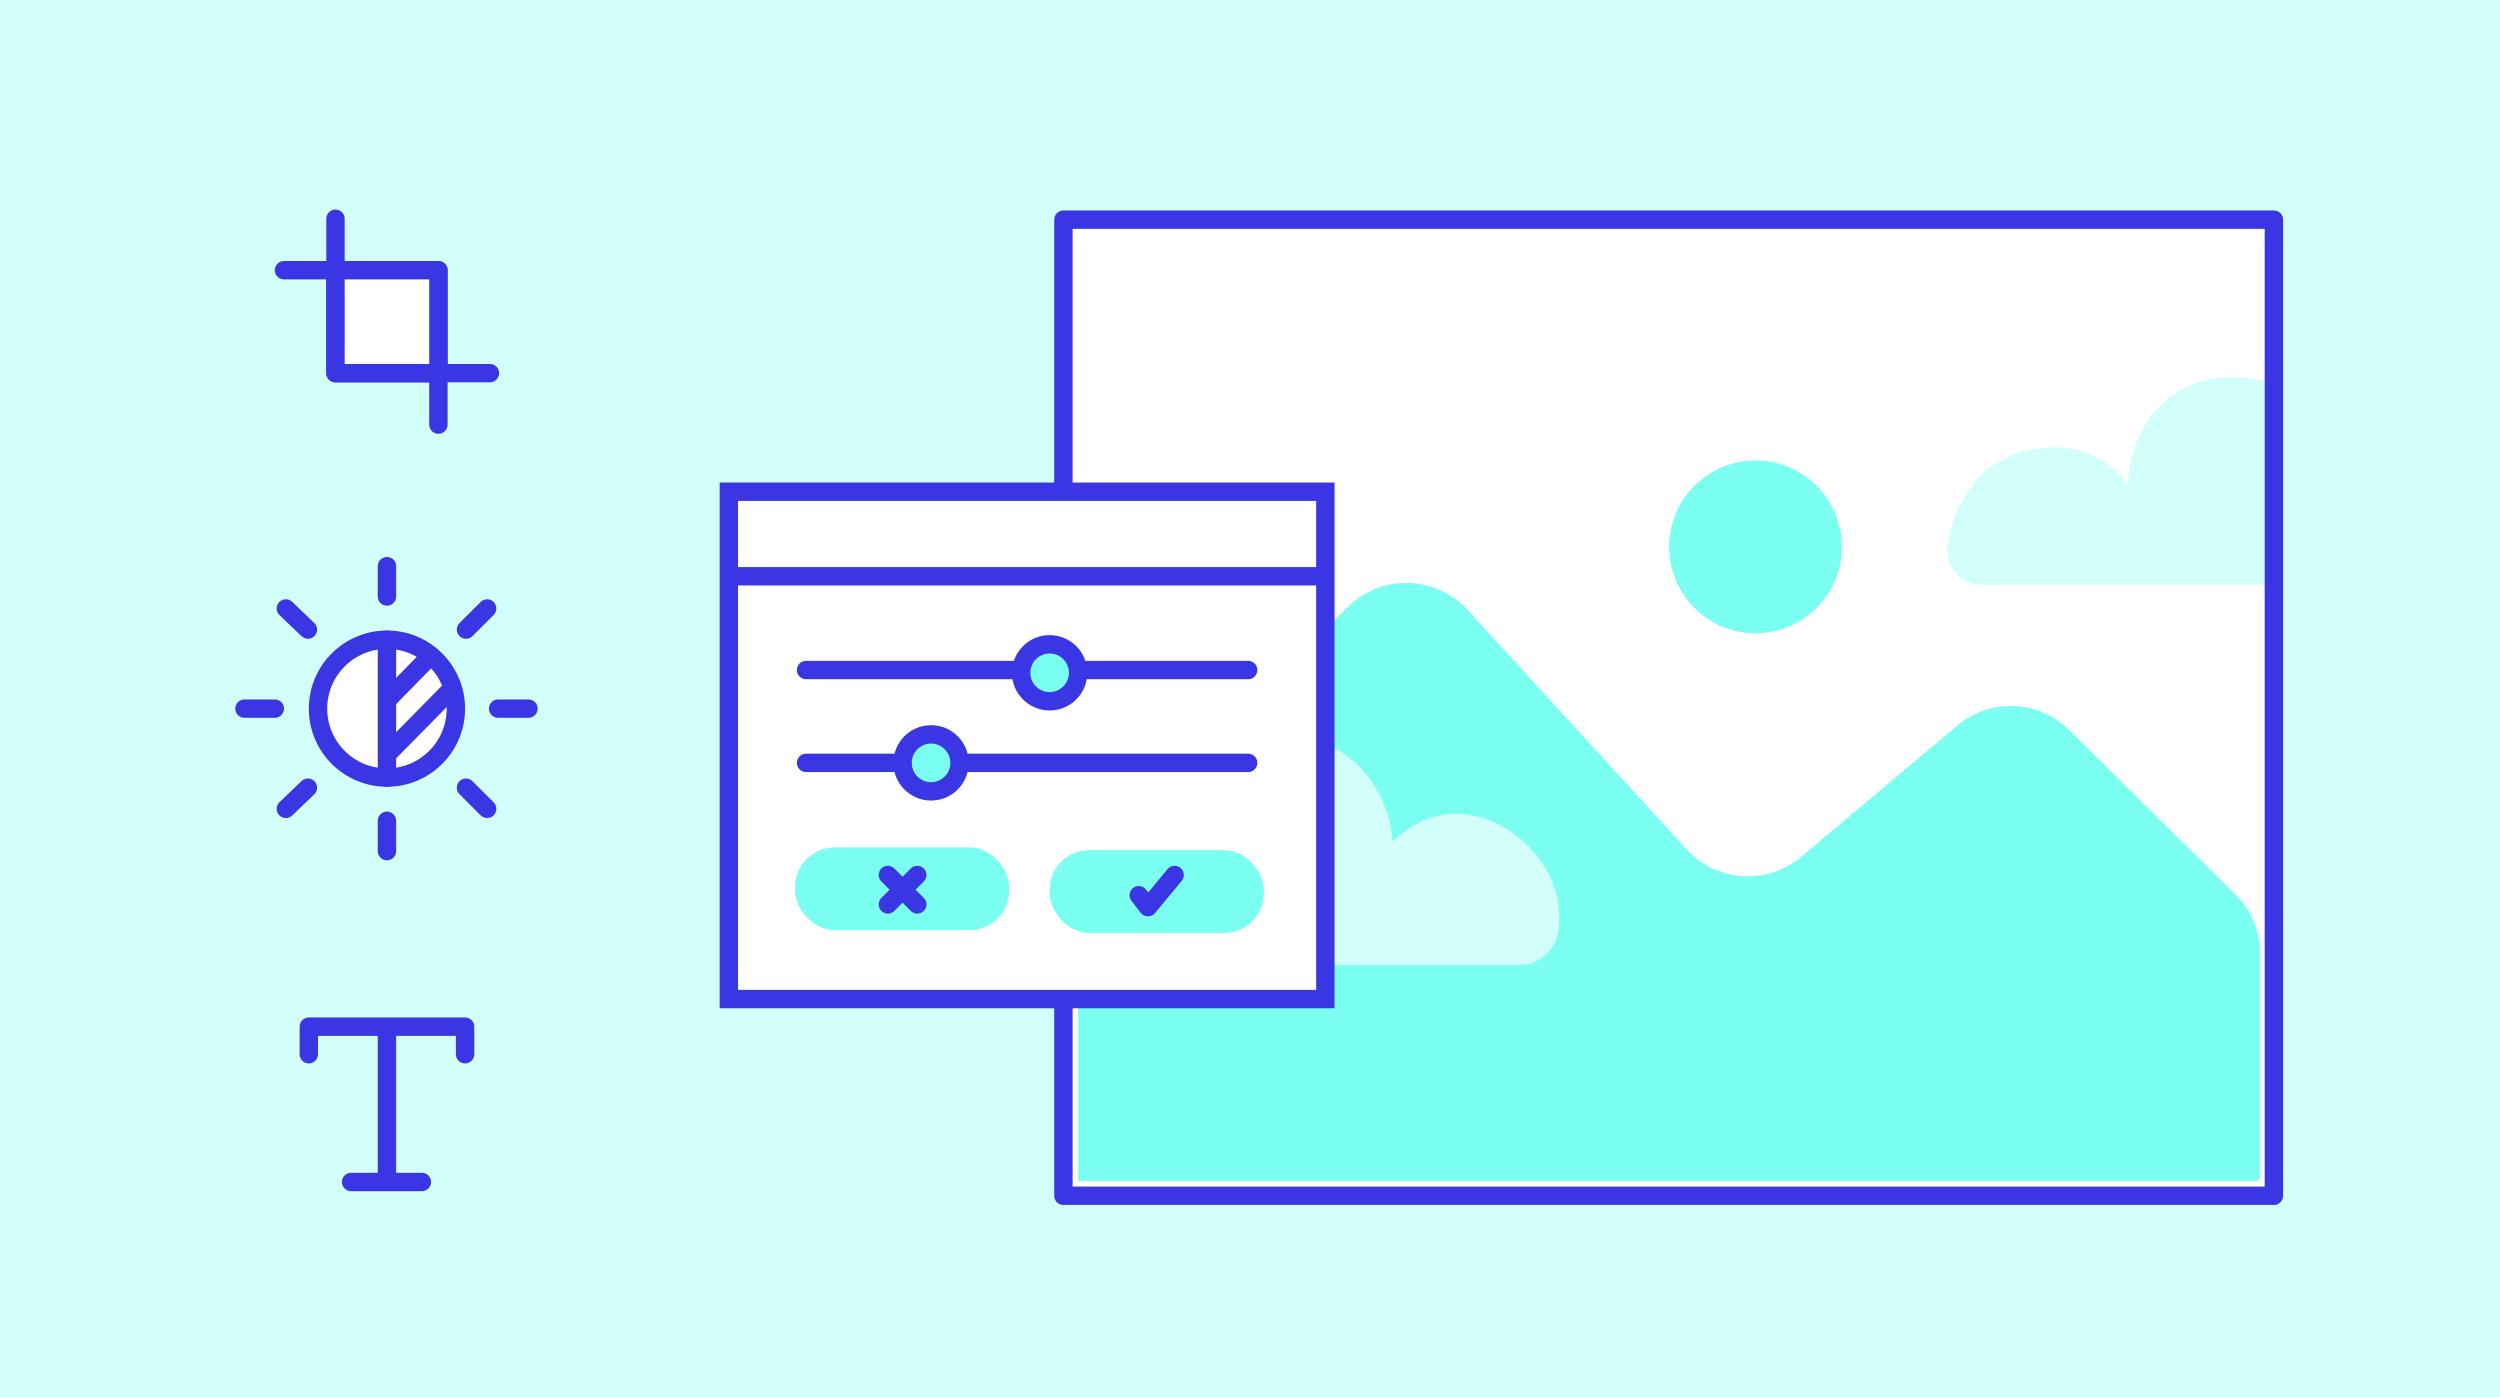 <svg xmlns="http://www.w3.org/2000/svg" width="272" height="152" viewBox="0 0 272 152">
  <defs>
    <style>
      .a{fill:#d2fffa}.d,.g{fill:#fff}.c,.h{fill:#7bfff0}.d,.e,.f,.g,.h{stroke:#3a36e4;stroke-width:2px}.d,.e,.h{stroke-linecap:round}.d,.e,.f,.h{stroke-linejoin:round}.e,.f{fill:none}.g{stroke-miterlimit:10}
    </style>
  </defs>
  <path class="a" d="M0 0h272v152H0z"/>
  <path fill="#fff" d="M115.7 23.9h131.7v106.2H115.7z"/>
  <path class="c" d="M120.2 91.4L146.7 66a9 9 0 0113 .4l23.8 26a9 9 0 0012.6.7L212.9 79a9 9 0 0112.2.4l18 17.8a9 9 0 012.8 6.5V128a.5.5 0 01-.6.5h-128V98a9 9 0 012.9-6.5z"/>
  <circle class="c" cx="191" cy="59.5" r="9.4"/>
  <circle class="d" cx="42.1" cy="77.1" r="7.5"/>
  <path class="e" d="M42.1 69.6v15"/>
  <path class="f" d="M42.1 76.2l4.7-4.8M42.1 82.1l6.9-7"/>
  <path class="e" d="M42.1 61.6v3.3M31.1 66.2l2.4 2.3M26.6 77.1h3.3M31.1 88l2.4-2.3M42.1 92.6v-3.3M53 88l-2.3-2.3M57.5 77.1h-3.3M53 66.2l-2.3 2.3M36.5 29.4h11.2v11.2H36.5zM36.5 23.8v5.6h-5.6M47.7 46.2V40.6h5.6"/>
  <path class="d" d="M36.5 29.4h11.2v11.2H36.5z"/>
  <path class="e" d="M42.1 112v15.9M38.2 128.6h7.7M33.6 114.7v-3h17v3"/>
  <path class="a" d="M215.6 63.6a3.7 3.7 0 01-3.7-4.2 14 14 0 013-7c3.2-4 12-6 16.6.3.3-6.1 4.5-13 14-11.4 5.7 1 8.2 6.2 8.5 10.3 5.8-6.2 13.6-.8 15 5a10 10 0 010 4 3.6 3.6 0 01-3.6 3zM105.7 105a4.2 4.2 0 01-4.3-4.7 15.2 15.2 0 013.4-7.9c4-4.4 14.5-6.6 19.8.5.4-6.9 5.4-14.5 16.7-12.8 6.8 1 10 7 10.2 11.5 7-6.9 16.2-.8 17.8 5.6a10.6 10.6 0 01.2 4.4 4.3 4.3 0 01-4.3 3.4z"/>
  <path class="e" d="M115.7 23.9h131.7v106.2H115.7z"/>
  <path class="g" d="M79.3 53.5h64.9v55.2H79.3z"/>
  <path class="e" d="M135.8 83H87.7M135.8 72.9H87.7"/>
  <circle class="h" cx="114.2" cy="73.2" r="3.1"/>
  <circle class="h" cx="101.3" cy="83" r="3.1"/>
  <path class="g" d="M79.3 62.7h64.9"/>
  <rect class="c" x="114.2" y="92.5" width="23.3" height="9" rx="4.3"/>
  <rect class="c" x="86.5" y="92.2" width="23.3" height="9" rx="4.3"/>
  <path class="e" d="M123.9 97.4l1 1.3 2.9-3.5M96.6 95.2l3.2 3.2M99.8 95.2l-3.2 3.2"/>
</svg>

